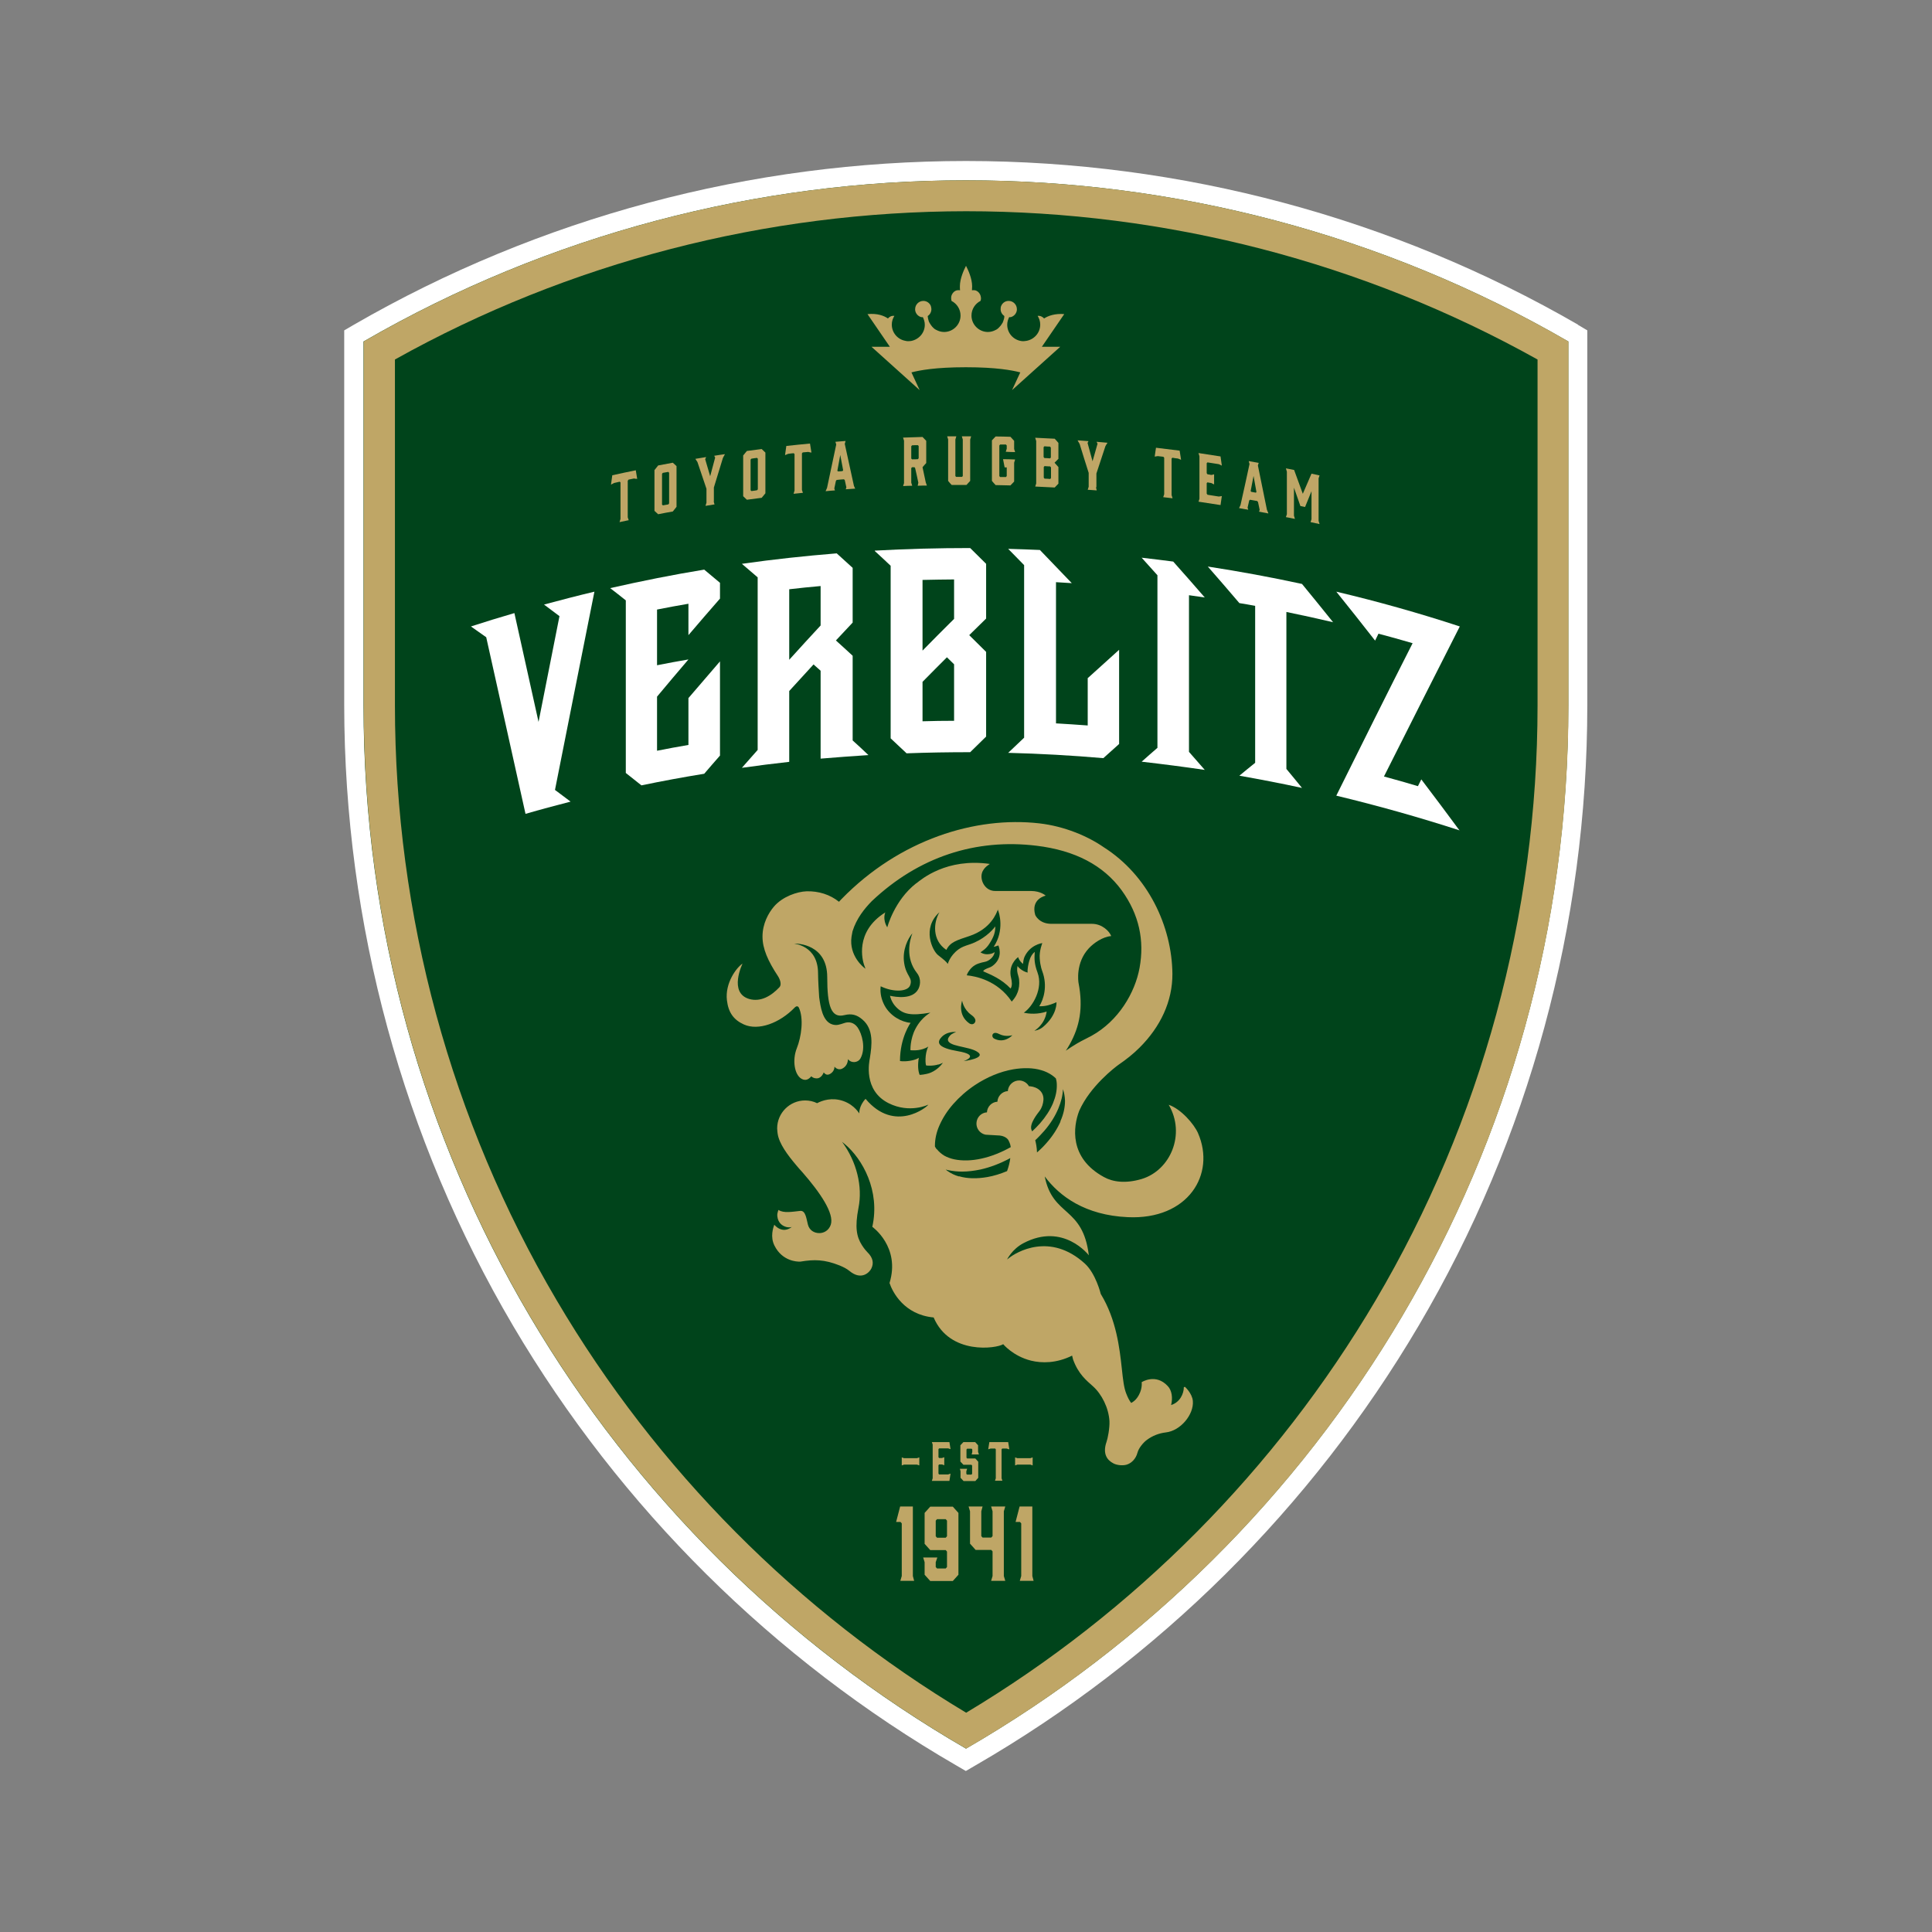 <?xml version="1.0" encoding="UTF-8"?>
<svg id="_レイヤー_1" data-name="レイヤー 1" xmlns="http://www.w3.org/2000/svg" viewBox="0 0 120 120">
  <rect x="0" y="0" width="120" height="120" fill="#808080" stroke="none"/>
  <defs>
    <style>
      .cls-1 {
        fill: #fff;
      }

      .cls-2 {
        fill: #bfa666;
      }

      .cls-3 {
        fill: #00441b;
      }
    </style>
  </defs>
  <g id="_レイヤー_1-2" data-name=" レイヤー 1-2">
    <g>
      <path class="cls-1" d="m98.02,20.17c-11.5-6.65-24.65-10.17-38.02-10.17s-26.51,3.52-38.02,10.17l-.6.35v23.29c.01,13.58,3.64,26.91,10.49,38.54,6.66,11.3,16.17,20.73,27.52,27.3,0,0,.49.29.6.35h0c.11-.06.6-.35.6-.35,11.35-6.56,20.86-16,27.52-27.3,6.86-11.63,10.48-24.96,10.48-38.54v-23.29s-.59-.35-.59-.35h0Z"/>
      <path class="cls-3" d="m60,108.61c22.36-12.93,37.41-37.11,37.41-64.8v-22.6c-11.53-6.68-24.47-10.01-37.41-10.01h0c-12.94,0-25.88,3.34-37.42,10.01v22.6c0,27.69,15.05,51.87,37.42,64.8h0Z"/>
      <path class="cls-2" d="m60,13.12c12.45,0,24.7,3.18,35.5,9.21v21.48c0,13.02-3.48,25.8-10.06,36.96-6.2,10.51-14.98,19.35-25.43,25.61-10.46-6.27-19.24-15.1-25.43-25.61-6.58-11.15-10.05-23.93-10.05-36.96v-21.48c10.79-6.03,23.04-9.2,35.48-9.21h0m0-1.92h0c-12.94,0-25.88,3.34-37.42,10.01v22.6c0,27.69,15.05,51.87,37.42,64.8h0c22.36-12.93,37.41-37.11,37.41-64.8v-22.6c-11.53-6.67-24.46-10.01-37.4-10.01h0Z"/>
      <path class="cls-2" d="m66.12,19.51h0c-.61-.05-1.02.11-1.27.27-.1-.11-.24-.18-.4-.16.1.16.16.34.16.54,0,.51-.37.92-.85,1.01-.05,0-.11.02-.16.02-.02,0-.03,0-.05,0-.04,0-.08,0-.13-.01-.49-.08-.86-.5-.86-1.01,0-.17.05-.33.12-.47.03,0,.05,0,.08,0h.01c.21-.05.37-.23.39-.45,0-.01,0-.03,0-.05,0-.28-.23-.51-.51-.51-.21,0-.38.12-.46.3-.03.06-.04.13-.04.21,0,.18.09.33.23.43,0,.11-.02.2-.06.3-.01.03-.02.06-.04.1,0,.02-.02.04-.03.05-.02.04-.05.08-.08.12,0,.01-.02.03-.03.04-.03.04-.06.07-.1.11-.01.01-.03.02-.04.04-.04.03-.07.06-.11.08-.01,0-.02.01-.04.02-.15.08-.31.13-.49.13-.56,0-1.02-.46-1.02-1.02,0-.4.23-.74.56-.91.03-.08.04-.16.02-.25-.03-.2-.18-.37-.36-.41-.06-.01-.13-.01-.19,0,0-.08.01-.16.01-.25,0-.48-.25-1.02-.38-1.27-.13.25-.38.79-.38,1.27,0,.09,0,.17.01.25-.06-.01-.12-.01-.19,0-.18.04-.33.21-.36.41-.01.09,0,.17.02.25.33.17.56.51.56.91,0,.56-.46,1.02-1.02,1.02-.18,0-.34-.05-.49-.13-.01,0-.02-.01-.04-.02-.04-.02-.08-.05-.11-.08-.01-.01-.03-.02-.04-.04-.04-.03-.07-.07-.1-.11,0-.01-.02-.02-.03-.04-.03-.04-.05-.08-.08-.12,0-.02-.02-.04-.03-.05-.01-.03-.03-.06-.04-.1-.03-.09-.05-.19-.06-.3.14-.09.23-.25.23-.43,0-.07-.02-.14-.04-.21-.08-.18-.26-.3-.46-.3-.28,0-.51.23-.51.51,0,.02,0,.03,0,.05.02.22.18.4.39.45h.01s.05,0,.08,0c.07.14.12.3.12.47,0,.51-.37.92-.86,1.01-.04,0-.08.01-.13.01-.02,0-.03,0-.05,0-.06,0-.11,0-.16-.02-.48-.08-.85-.5-.85-1.01,0-.2.06-.38.16-.54-.16-.02-.3.04-.4.16-.25-.17-.65-.33-1.27-.27h0l1.39,2.03h-1.14l2.99,2.69-.51-1.1c.51-.13,1.48-.32,3.38-.32s2.88.19,3.38.32l-.51,1.1,2.99-2.69h-1.14l1.39-2.03h0Z"/>
      <g>
        <path class="cls-1" d="m42.76,43.35v2.92c-.65.11-1.3.23-1.95.36v-3.36c.65-.78,1.3-1.55,1.95-2.31-.65.11-1.3.23-1.95.36v-3.46c.65-.13,1.3-.25,1.95-.36v1.95c.65-.76,1.3-1.52,1.96-2.27v-.98c-.33-.27-.65-.55-.98-.82-1.96.32-3.9.71-5.84,1.15.32.25.65.5.97.76v10.72c.32.26.65.51.97.77,1.3-.27,2.6-.51,3.9-.72.33-.38.65-.76.98-1.13v-5.85c-.65.75-1.3,1.51-1.96,2.28h0Z"/>
        <path class="cls-1" d="m34.48,49.07c.32.24.64.48.96.72-.93.24-1.87.49-2.8.76-.81-3.67-1.63-7.32-2.44-10.97-.32-.22-.64-.45-.95-.67.9-.29,1.8-.57,2.7-.83.5,2.25,1,4.5,1.5,6.76.43-2.19.87-4.38,1.3-6.57-.32-.24-.64-.48-.96-.72,1.04-.28,2.08-.55,3.13-.8-.82,4.09-1.63,8.2-2.45,12.32h0Z"/>
        <path class="cls-1" d="m54.34,34.2c1.97-.11,3.95-.16,5.92-.16.33.33.66.65.99.98v3.4c-.35.34-.7.68-1.05,1.03.35.35.7.69,1.05,1.04v5.26c-.33.32-.66.64-.99.97-1.32,0-2.63.02-3.95.07-.33-.31-.66-.62-.99-.93v-10.72c-.33-.31-.66-.62-.99-.92h0Zm2.96,6.21c.65-.66,1.3-1.32,1.96-1.97v-2.45c-.65,0-1.31.02-1.96.03v4.39Zm1.52.41c-.51.5-1.01,1.02-1.52,1.53v2.45c.65-.02,1.3-.03,1.96-.03v-3.51c-.15-.14-.29-.29-.44-.43h0Z"/>
        <path class="cls-1" d="m49.02,40.98c.65-.72,1.3-1.43,1.95-2.13v-2.45c-.65.06-1.3.12-1.95.2v4.39Zm-2.94,6.71c.33-.37.65-.74.98-1.11v-10.72c-.33-.28-.65-.56-.98-.84,1.96-.28,3.92-.49,5.89-.65.33.3.66.6.99.9v3.4c-.35.37-.7.74-1.04,1.11.35.32.7.63,1.04.95v5.26c.33.3.66.6.98.91-.99.06-1.98.14-2.97.22v-5.46c-.15-.13-.29-.26-.44-.39-.5.55-1.01,1.1-1.51,1.65v4.4c-.98.11-1.96.23-2.94.37h0Z"/>
        <path class="cls-1" d="m82.81,38.65c-.97-.23-1.94-.44-2.91-.64v9.75c.32.39.65.78.97,1.18-1.29-.28-2.59-.53-3.89-.76.33-.27.65-.54.98-.8v-9.75c-.33-.06-.65-.12-.98-.17-.65-.76-1.3-1.52-1.96-2.27,1.96.3,3.91.66,5.85,1.08.65.79,1.29,1.58,1.94,2.39h0Z"/>
        <path class="cls-1" d="m90.67,51.58c-2.53-.82-5.09-1.54-7.67-2.16,1.59-3.2,3.16-6.36,4.74-9.47-.71-.21-1.41-.4-2.12-.59-.07.14-.14.28-.21.43-.8-1.02-1.6-2.04-2.41-3.04,2.58.61,5.14,1.33,7.67,2.16-1.56,3.07-3.13,6.18-4.71,9.32.71.19,1.41.39,2.11.6.07-.14.14-.28.21-.42.8,1.05,1.59,2.11,2.38,3.18h0Z"/>
        <path class="cls-1" d="m67.56,42.13v2.93c-.66-.05-1.31-.09-1.97-.13v-8.77c.33.02.66.04.98.06-.66-.69-1.32-1.38-1.98-2.06-.66-.03-1.31-.05-1.97-.07.33.33.66.67.99,1.01v10.72c-.33.31-.66.63-.99.94,1.97.05,3.95.16,5.91.33.33-.3.66-.59.98-.88v-5.85c-.66.59-1.31,1.18-1.97,1.78h0Z"/>
        <path class="cls-1" d="m73.85,46.72v-9.75c.33.05.65.09.98.14-.65-.75-1.3-1.49-1.96-2.23-.65-.09-1.31-.16-1.96-.24.33.36.65.72.98,1.09v10.72c-.33.28-.65.57-.98.86,1.31.15,2.62.32,3.92.51-.33-.38-.65-.75-.98-1.12h0Z"/>
      </g>
      <g>
        <path class="cls-2" d="m73.53,86.16c0,.4-.24.94-.79,1.11.11-.44.05-.91-.21-1.18-.75-.81-1.62-.24-1.62-.24,0,0,.08.48-.29.98-.1.14-.23.24-.36.31-.11-.14-.21-.33-.31-.59-.14-.35-.2-.87-.27-1.53-.14-1.28-.34-3.06-1.31-4.65,0,0-.3-1.25-.98-1.88-2.17-1.98-4.27-.72-4.75-.33l-.09.07s.31-.64,1.01-1.01c2.49-1.32,4.07.75,4.07.75-.38-3.08-2.24-2.37-2.74-4.9.92,1.24,2.52,2.41,5.15,2.53,3.75.18,5.49-2.66,4.37-5.22-.25-.57-1.06-1.5-1.82-1.76,1.07,1.82.11,4.07-1.68,4.61-1.01.3-1.8.18-2.34-.12-2.19-1.19-1.91-3.15-1.54-4.11.68-1.54,2.24-2.72,2.45-2.87.47-.32.91-.67,1.29-1.05,1.31-1.3,2.06-2.89,2.05-4.6-.03-2.94-1.51-6.11-4.27-7.86-.98-.68-2.43-1.3-4-1.48-3.95-.45-8.66.99-12.28,4.7-.06.06-.11.11-.16.17-.56-.45-1.27-.67-2.01-.65-.58.02-1.49.32-2.03.95-.34.4-.71,1.06-.71,1.86,0,.76.34,1.52.96,2.46h0s.3.45.09.69c-.5.53-1.15.93-1.87.73-1.31-.38-.42-2.2-.42-2.2-.36.23-1.1,1.2-.97,2.28.09.77.43,1.22,1.05,1.5.9.41,2.23-.08,3.17-1.06,0,0,.14-.15.24,0,.33.68.16,1.84-.12,2.54-.29.73-.15,1.65.3,1.9.27.15.47,0,.6-.16.12.12.3.15.43.12.23-.07.33-.32.34-.36.04.04.15.2.34.12,0,0,.33-.12.33-.48,0,0,.2.27.49.12.27-.14.34-.39.35-.59.01.02.02.04.04.05.15.18.56.22.74-.1.34-.63.09-1.52-.18-1.91-.23-.33-.56-.37-.82-.28-.31.1-.48.17-.75.09-.62-.19-.74-1.12-.82-1.69-.02-.23-.07-1.16-.07-1.48,0-1.75-1.51-1.85-1.51-1.85.24-.02,2.08.04,2.08,2.08,0,1.79.24,2.57,1.07,2.36.45-.11.77-.02,1.11.27.73.61.59,1.62.47,2.39-.04.22-.43,2.01,1.16,2.81,1.32.66,2.47.09,2.47.09-.06.14-2.1,1.79-3.9-.36-.42.45-.39.9-.39.9.02.07-.25-.51-1.01-.77-.68-.23-1.27-.04-1.61.14-.22-.11-.48-.17-.74-.17-.96,0-1.74.78-1.74,1.74,0,.11.03.32.03.32.09.62.61,1.32,1.17,1.98.1.12.22.26.36.41,1.12,1.28,2,2.58,1.77,3.27-.13.38-.45.52-.71.52-.33,0-.62-.18-.71-.53-.09-.32-.13-.88-.47-.85-.49.05-1.04.16-1.36-.06,0,0,0,0,0,0-.06.18-.08.25-.07.38.04.44.33.62.56.68.12.03.23.03.34,0-.62.47-1.08-.14-1.09-.14-.06.17-.27.75.02,1.31.48.95,1.39.99,1.57.98h.04c.84-.14,1.48-.14,2.43.24.24.1.44.2.61.34.75.62,1.25.08,1.36-.15.16-.33.11-.67-.25-1.02-.05-.05-.19-.2-.34-.44-.33-.52-.44-1.11-.21-2.3.27-1.33-.11-2.88-1.02-4.11,0,0,.09.07.17.14,1.1.92,2.21,2.9,1.71,5.14,0,0,1.76,1.24,1.07,3.49.18.55.9,1.97,2.74,2.14,1,2.35,3.91,1.93,4.32,1.66,0,0,.61.74,1.72,1.02.68.17,1.59.17,2.56-.31,0,0,.06.24.06.24.33.91.83,1.3,1.23,1.66.55.49.98,1.34,1.03,2.17.02.44-.11,1.09-.18,1.28-.28.8.09,1.17.42,1.34.18.1.52.16.8.09.31-.08.6-.36.7-.75.08-.3.37-.64.59-.8.34-.25.74-.41,1.17-.46.92-.1,1.75-1.12,1.68-1.95-.04-.48-.49-.88-.49-.88h0Zm-16.62-31.3c-1.37,1.07-1.8,2.74-1.8,2.74-.32-.53-.12-.93-.12-.93-1.95,1.22-1.39,3.04-1.33,3.23.05.16.1.27.1.27-.12-.07-1.04-.8-.87-1.99.02-.13.04-.24.06-.33.25-.81.75-1.42,1.2-1.88,2.91-2.75,6.45-3.9,10.23-3.44,2.39.29,4.15,1.21,5.29,2.77,1.09,1.51,1.42,3.12,1.11,4.82-.28,1.53-1.3,3.29-2.99,4.22-.31.17-.53.26-.89.47-.25.15-.49.3-.7.45.08-.12.16-.24.24-.39.62-1.11.85-2.27.55-3.82-.01-.06-.2-1.25.64-2.15.3-.32.84-.71,1.39-.76-.12-.31-.57-.76-1.2-.76h-2.52c-.77,0-1-.55-1-.55-.29-1.01.65-1.2.65-1.2,0,0-.3-.29-.92-.29h-2.22c-.62,0-.95-.65-.82-1.11.11-.38.5-.56.49-.57-2.69-.38-4.24.95-4.56,1.2h0Z"/>
        <g>
          <g>
            <path class="cls-3" d="m61.99,56.47c-.1.26-.44,1.22-1.78,1.67-.78.26-1.19.37-1.43.86-.9-.6-.8-1.71-.43-2.34-1.11,1-.43,2.39-.09,2.66.43.34.5.4.61.55,0,0,.12-.5.66-.9.19-.14.38-.21.72-.32.8-.27,1.35-.81,1.57-1.11,0,.37-.09.65-.37,1.08-.2.31-.4.42-.55.53,0,0,.18.13.43.12.33-.01.45-.14.45-.14-.04.33-.38.57-.6.61-.29.06-.57.13-.79.33s-.34.45-.34.51h0c.55.05,1.92.32,2.79,1.63.27-.29.37-.55.42-.75.06-.23.07-.58,0-.8-.1-.33-.1-.42-.06-.66.06.09.15.17.27.25.17.12.36.16.36.16-.03-.19.05-.57.1-.73.08-.27.18-.42.34-.56-.03.42-.03.74.17,1.28.37.99-.29,2.12-.85,2.5.34.08.88.11,1.42-.07-.11.82-.76,1.19-.76,1.19,0,0,.27-.02.53-.23.9-.75.84-1.54.84-1.54-.51.23-.82.26-1.07.25h0c.27-.42.53-1.25.19-2.17,0,0-.13-.31-.16-.79-.04-.48.16-.96.16-.96-.04,0-.77.11-1.11.86-.06.14-.08.34-.09.43,0,0-.23-.17-.3-.42-.11.07-.63.53-.44,1.29.05.21.09.49-.03.66-.56-.59-1.2-.85-1.7-1.07.01-.04.04-.09.22-.17.17-.07.27-.08.45-.24.59-.52.27-1.2.27-1.2,0,0-.06.03-.17.06s-.12.03-.12.03c.68-1.03.35-2.12.25-2.32h0Z"/>
            <path class="cls-3" d="m59.76,62.16s.08.53.56.87c.36.25.28.45.19.53-.08.08-.22.07-.31,0-.76-.54-.44-1.41-.44-1.41Z"/>
            <path class="cls-3" d="m62.87,64.3s-.4.13-.8-.07c-.3-.16-.41-.03-.43.06-.02.09.03.18.11.22.64.33,1.12-.2,1.12-.2h0Z"/>
            <path class="cls-3" d="m59.39,64.1s-.27.09-.38.22c-.19.21-.29.47.52.65.46.11.88.18,1.14.34.7.41-.82.6-.82.6,0,0,1.11-.37-.36-.62-1.17-.2-1.3-.49-1.08-.79.36-.48.98-.4.98-.4"/>
            <path class="cls-3" d="m58.3,66.11c-.37.12-.77.07-.77.07-.05-.02-.11-.71.13-1.18,0,0-.07.07-.34.16-.37.12-.77.07-.77.07,0,0-.03-.68.31-1.33.42-.8,1.01-1.02.91-1-1.19.2-1.67.11-2.12-.36-.3-.31-.37-.69-.37-.69.37.08,1.41.25,1.76-.42.08-.15.23-.59-.09-1-.73-.93-.45-2.03-.28-2.46h0c-.27.31-.64,1.03-.51,1.85.13.84.55.89.37,1.38-.15.4-1.02.45-1.83.06-.05.45.06.85.24,1.19.35.65,1.04,1.03,1.62,1.08,0,0-.66.9-.66,2.37,0,0,.2.05.6-.01.44-.07.57-.19.57-.19-.07.39-.06.79.05,1.06,0,.01.4-.02.67-.13.52-.21.78-.63.78-.63,0,0-.03.04-.3.13h0Z"/>
          </g>
          <path class="cls-3" d="m65.87,69.66c-.2.45-.48.89-.85,1.31-.19.22-.39.42-.61.61-.01-.31-.06-.56-.11-.76.2-.18.38-.38.56-.58.39-.45.68-.92.88-1.4.17-.41.27-.81.28-1.19.08.22.12.46.13.72,0,.4-.09.84-.29,1.28h0Z"/>
          <path class="cls-3" d="m58.17,71.37c-.04-.05-.07-.1-.1-.16v-.05c0-.4.09-.84.29-1.28.2-.45.48-.89.85-1.31.38-.43.83-.83,1.34-1.17.75-.5,1.57-.84,2.37-.98.64-.11,1.25-.1,1.75.05.25.07.48.18.68.32.08.06.16.12.23.19.04.13.06.26.06.4.01.36-.07.74-.24,1.15-.18.42-.45.84-.8,1.24-.15.17-.32.34-.49.5-.02-.03-.03-.05-.03-.06-.19-.39.39-1.07.49-1.21.16-.22.22-.45.24-.68.03-.49-.34-.8-.83-.85-.02,0-.05,0-.07,0-.11-.2-.32-.34-.57-.36-.38-.02-.72.27-.74.66-.35.02-.63.3-.65.66-.35.02-.63.3-.65.66-.35.02-.63.3-.65.66-.02.34.21.64.53.72.02,0,.06.01.06.01.02,0,.73.04.86.05.43.05.55.31.55.32.02.03.09.2.1.25.01.05.02.1.03.15-.59.33-1.21.58-1.81.71-.62.14-1.2.15-1.69.05-.24-.05-.45-.13-.63-.23-.18-.11-.33-.24-.45-.39h0Z"/>
          <path class="cls-3" d="m59.56,73.07c-.25-.07-.48-.18-.68-.32-.05-.03-.1-.07-.14-.11.06.02.13.04.2.05.25.05.53.08.82.08h0c.37,0,.75-.05,1.14-.13.62-.14,1.25-.38,1.85-.71-.03.26-.1.54-.2.81-.41.17-.82.3-1.23.37-.64.11-1.25.1-1.75-.05h0Z"/>
        </g>
      </g>
      <g>
        <path class="cls-2" d="m39.57,29.74c-.06,0-.13,0-.19-.02-.11.02-.23.05-.34.07-.02.02-.03.05-.05.07v2.27c.02.06.04.12.06.18-.19.04-.38.08-.57.12.02-.07.04-.14.06-.2v-2.27s-.04-.03-.05-.04c-.11.03-.23.05-.35.08-.06.03-.12.06-.19.1.03-.19.05-.39.08-.58.49-.11.97-.21,1.46-.31.03.18.06.37.09.55h0Z"/>
        <path class="cls-2" d="m42.02,28.95v2.53c-.08.1-.15.19-.23.29-.3.05-.61.11-.91.17-.08-.07-.15-.14-.23-.21v-2.53c.08-.1.15-.19.23-.29.3-.06.6-.11.91-.17.08.07.15.14.23.21Zm-.51.36c-.11.02-.23.04-.34.06-.02.02-.04.04-.05.07v1.9s.04.03.05.05c.11-.02.23-.04.34-.06.02-.02.04-.04.05-.07v-1.9s-.04-.03-.05-.05Z"/>
        <path class="cls-2" d="m44.33,31.15c.02.06.03.12.05.18-.19.03-.37.06-.56.09.02-.07.04-.13.06-.2v-.86c-.19-.55-.37-1.1-.56-1.66-.05-.07-.09-.13-.13-.2.22-.04.45-.07.67-.11-.02.04-.04.09-.06.13.1.35.21.71.31,1.06.1-.39.21-.77.31-1.16-.02-.04-.04-.07-.06-.11.22-.04.45-.07.67-.1-.05.08-.09.16-.13.24-.19.61-.37,1.22-.56,1.83v.86h0Z"/>
        <path class="cls-2" d="m47.54,28.11v2.53c-.08.09-.15.19-.23.28-.31.04-.61.08-.92.12-.08-.07-.15-.15-.23-.22v-2.53c.08-.09.15-.19.23-.28.3-.04.61-.08.92-.12.08.07.15.15.23.22Zm-.52.33c-.11.01-.23.03-.35.05-.02.02-.04.04-.05.06v1.9s.04.03.05.05c.11-.01.23-.03.35-.05.02-.02.04-.04.05-.06v-1.9s-.04-.03-.05-.05Z"/>
        <path class="cls-2" d="m50.4,28.11c-.06-.01-.13-.02-.2-.04-.11.01-.23.02-.34.03-.02.02-.03.04-.05.06v2.27c.02.06.04.12.06.18-.19.02-.38.04-.58.06.02-.06.04-.13.06-.2v-2.27s-.04-.03-.05-.05c-.12.01-.23.02-.35.04-.06.03-.13.05-.19.08.03-.19.05-.38.08-.57.49-.05.98-.11,1.47-.15.03.19.06.37.09.56h0Z"/>
        <path class="cls-2" d="m53.11,30.35c-.19.01-.38.03-.58.04.01-.04.03-.08.04-.12-.03-.15-.07-.3-.1-.45-.02-.02-.04-.04-.05-.05-.15.01-.3.02-.45.04-.02.02-.04.04-.05.06-.03.16-.07.31-.1.47.01.04.03.08.04.12-.19.01-.38.03-.58.05.03-.07.06-.14.09-.21.19-.9.38-1.8.57-2.69-.02-.06-.03-.11-.05-.17.21-.02.42-.03.63-.05-.02.06-.03.12-.05.18.19.87.38,1.74.57,2.61.03.06.06.13.09.2h0Zm-1.05-1.07c.09,0,.18-.01.27-.02l.04-.05c-.06-.32-.12-.64-.18-.95-.06.33-.12.65-.18.98.01.01.03.03.04.04h0Z"/>
        <path class="cls-2" d="m56.09,30.2c.02-.06.04-.13.06-.19v-2.64c-.02-.06-.04-.13-.06-.19.4-.01.81-.03,1.21-.04.08.08.16.16.23.24v1.38c-.08.09-.16.17-.23.26.07.31.13.63.2.94.02.07.05.13.07.2-.19,0-.38,0-.57.01.01-.06.03-.13.04-.19-.06-.3-.13-.6-.2-.91-.01-.02-.02-.03-.04-.05-.05,0-.1,0-.15,0-.02.02-.04.04-.05.06v.9c.02.06.04.13.06.19-.19,0-.38.01-.57.02h0Zm.92-1.68s.04-.04.05-.06v-.76s-.04-.04-.05-.05c-.12,0-.24,0-.36.01-.02.02-.04.04-.05.06v.76s.04.04.05.05c.12,0,.24,0,.36-.01h0Z"/>
        <path class="cls-2" d="m60.26,27.29v2.58c-.08.08-.16.17-.23.25-.31,0-.62,0-.92,0-.08-.08-.15-.16-.22-.25v-2.58c-.02-.06-.04-.13-.06-.19.19,0,.38,0,.57,0-.02.06-.04.13-.06.2v2.27s.04.04.05.05h.36s.04-.04.05-.05v-2.27c-.02-.06-.04-.13-.06-.2h.58c-.02.06-.04.13-.06.2h0Z"/>
        <path class="cls-2" d="m61.61,29.88v-2.53c.08-.08.16-.16.23-.24.31,0,.61.01.92.02.08.08.15.17.23.25v.51c.02.06.04.13.06.19-.19,0-.38-.01-.58-.02.02-.06.04-.13.06-.19v-.2s-.03-.04-.05-.06c-.12,0-.24,0-.36,0-.02.02-.03.04-.05.06v1.9s.03.04.05.06c.12,0,.24,0,.36,0,.02-.02.03-.04.05-.06v-.54s-.09,0-.13,0c-.03-.17-.07-.34-.1-.51.25,0,.5.01.75.02-.02.07-.04.13-.06.2v1.17c-.08.08-.15.16-.23.24-.31,0-.61-.02-.92-.02-.08-.09-.16-.17-.23-.26h0Z"/>
        <path class="cls-2" d="m64.3,27.19c.4.02.81.04,1.21.06.08.09.16.17.23.26v.99c-.08.08-.16.16-.24.24.08.09.16.18.24.27v1.03c-.08.08-.16.16-.23.24-.4-.02-.81-.04-1.21-.06.02-.06.04-.13.06-.19v-2.64c-.02-.06-.04-.13-.06-.19h0Zm.52,1.2s.04.04.05.06c.12,0,.23.01.35.02.02-.02.04-.04.05-.05v-.62s-.04-.04-.05-.06c-.12,0-.23-.01-.35-.02-.02.02-.04.04-.05.06v.62Zm.41.58c-.12,0-.23-.01-.35-.02-.02.02-.04.04-.05.06v.66s.04.04.05.06c.12,0,.23.01.35.02.02-.02.04-.04.05-.06v-.66s-.04-.04-.05-.06Z"/>
        <path class="cls-2" d="m68.07,30.26c.02.06.03.13.05.2-.19-.01-.38-.03-.56-.04.02-.06.04-.12.06-.19v-.86c-.19-.6-.38-1.19-.56-1.79-.05-.08-.09-.16-.13-.23.23.02.45.03.68.05-.02.04-.04.08-.06.11.1.38.21.76.31,1.14.1-.36.21-.72.31-1.09-.02-.04-.04-.08-.06-.12.23.02.45.04.68.06-.05.07-.09.14-.13.21-.19.57-.37,1.13-.56,1.7v.86h0Z"/>
        <path class="cls-2" d="m73.36,28.56c-.06-.03-.13-.05-.2-.08-.11-.01-.23-.03-.34-.05-.02.02-.03.03-.05.05v2.27c.02.07.04.13.06.2-.19-.02-.38-.05-.58-.07.02-.06.04-.12.06-.18v-2.27s-.04-.04-.05-.06c-.12-.01-.23-.03-.35-.04-.06.01-.13.02-.19.03.03-.18.05-.37.08-.55.49.06.98.12,1.47.18.03.19.06.38.09.58h0Z"/>
        <path class="cls-2" d="m74.44,31.17c.02-.06.04-.12.06-.19v-2.64c-.02-.07-.04-.13-.06-.2.46.07.92.14,1.37.21.03.19.05.38.08.57-.06-.03-.12-.06-.19-.09-.23-.04-.47-.07-.7-.11-.02.02-.04.03-.05.05v.62s.04.05.05.07c.08.01.15.02.23.04.06-.01.12-.02.18-.04v.63c-.06-.03-.12-.06-.18-.09-.08-.01-.15-.02-.23-.04-.02.02-.04.03-.05.05v.65s.04.05.05.07c.23.04.47.07.7.11.06,0,.12-.02.19-.03-.03.19-.05.37-.08.56-.46-.07-.91-.14-1.37-.21h0Z"/>
        <path class="cls-2" d="m78.77,31.89c-.19-.04-.38-.07-.57-.11.01-.04.03-.07.04-.11-.03-.16-.07-.32-.1-.48-.02-.02-.04-.05-.05-.07-.15-.03-.3-.05-.45-.08-.02.02-.04.03-.05.05-.03.15-.07.3-.1.44.01.04.03.08.04.13-.19-.03-.38-.07-.57-.1.03-.06.06-.12.09-.19.19-.85.38-1.7.56-2.55-.02-.06-.03-.12-.05-.18.21.04.42.07.62.11-.02.05-.03.11-.05.16.19.92.37,1.83.56,2.75.03.07.06.15.09.22h0Zm-1.04-1.34c.09.02.18.03.27.05.01-.01.03-.02.04-.04-.06-.33-.12-.67-.18-1-.06.31-.12.62-.18.94.01.02.03.03.04.05h0Z"/>
        <path class="cls-2" d="m81.06,31.49c-.1-.02-.19-.04-.29-.06-.13-.38-.27-.76-.4-1.14v1.74c.02.07.04.14.06.2-.19-.04-.38-.08-.56-.11l.06-.18v-2.64c-.02-.07-.04-.14-.06-.21.17.03.34.07.51.1.18.49.36.99.54,1.48.18-.42.36-.84.54-1.25.17.04.34.07.5.11-.02.06-.04.12-.06.18v2.64c.02.07.04.14.06.2-.19-.04-.38-.08-.56-.12l.06-.18v-1.74c-.13.33-.27.65-.4.98h0Z"/>
      </g>
      <g>
        <path class="cls-2" d="m56.8,98.19h-.88l.09-.3v-3.27l-.08-.09h-.27l.25-.96h.79v4.32l.08.3h0Z"/>
        <path class="cls-2" d="m59.53,93.97v3.84l-.35.39h-1.4l-.35-.39v-.78l-.09-.29h.88l-.1.29v.3l.08.09h.54l.08-.09v-.96l-.08-.09h-.96l-.35-.39v-1.92l.35-.39h1.4l.35.39h0Zm-.79.39h-.54l-.08.09v.97l.08.09h.54l.08-.09v-.97l-.08-.09Z"/>
        <path class="cls-2" d="m62.44,98.19h-.88l.09-.3v-1.53l-.08-.09h-.97l-.35-.39v-2.01l-.09-.3h.87l-.08.3v1.54l.08.09h.54l.08-.09v-1.54l-.09-.3h.88l-.09.3v4.02l.09.3h0Z"/>
        <path class="cls-2" d="m64.22,98.19h-.88l.09-.3v-3.27l-.08-.09h-.27l.25-.96h.79v4.32l.08.3h0Z"/>
      </g>
      <g>
        <path class="cls-2" d="m57.1,91.02l-.14-.05h-.81l-.14.05v-.5l.14.05h.81l.14-.05v.5Z"/>
        <path class="cls-2" d="m64.14,91.02l-.14-.05h-.81l-.14.05v-.5l.14.05h.81l.14-.05v.5Z"/>
        <g>
          <path class="cls-2" d="m57.88,91.98l.05-.16v-2.1l-.05-.15h1.09l.07.44-.15-.05h-.56l-.04.05v.5l.04.05h.18l.14-.05v.5l-.14-.05h-.18l-.04.05v.52l.04.05h.56l.15-.05-.07.45h-1.09Z"/>
          <path class="cls-2" d="m60.81,90.34h-.46l.04-.15v-.16l-.04-.05h-.28l-.04.05v.51l.04.05h.51l.18.2v1l-.18.2h-.73l-.19-.2v-.41l-.04-.15h.45l-.05.15v.16l.04.05h.28l.04-.05v-.51l-.04-.05h-.5l-.19-.2v-1.01l.19-.2h.73l.18.2v.41l.05.15h0Z"/>
          <path class="cls-2" d="m62.68,90.02l-.16-.05h-.27l-.04.05v1.8l.05.15h-.46l.05-.15v-1.8l-.04-.05h-.28l-.15.05.07-.45h1.17l.07.45h0Z"/>
        </g>
      </g>
    </g>
  </g>
</svg>